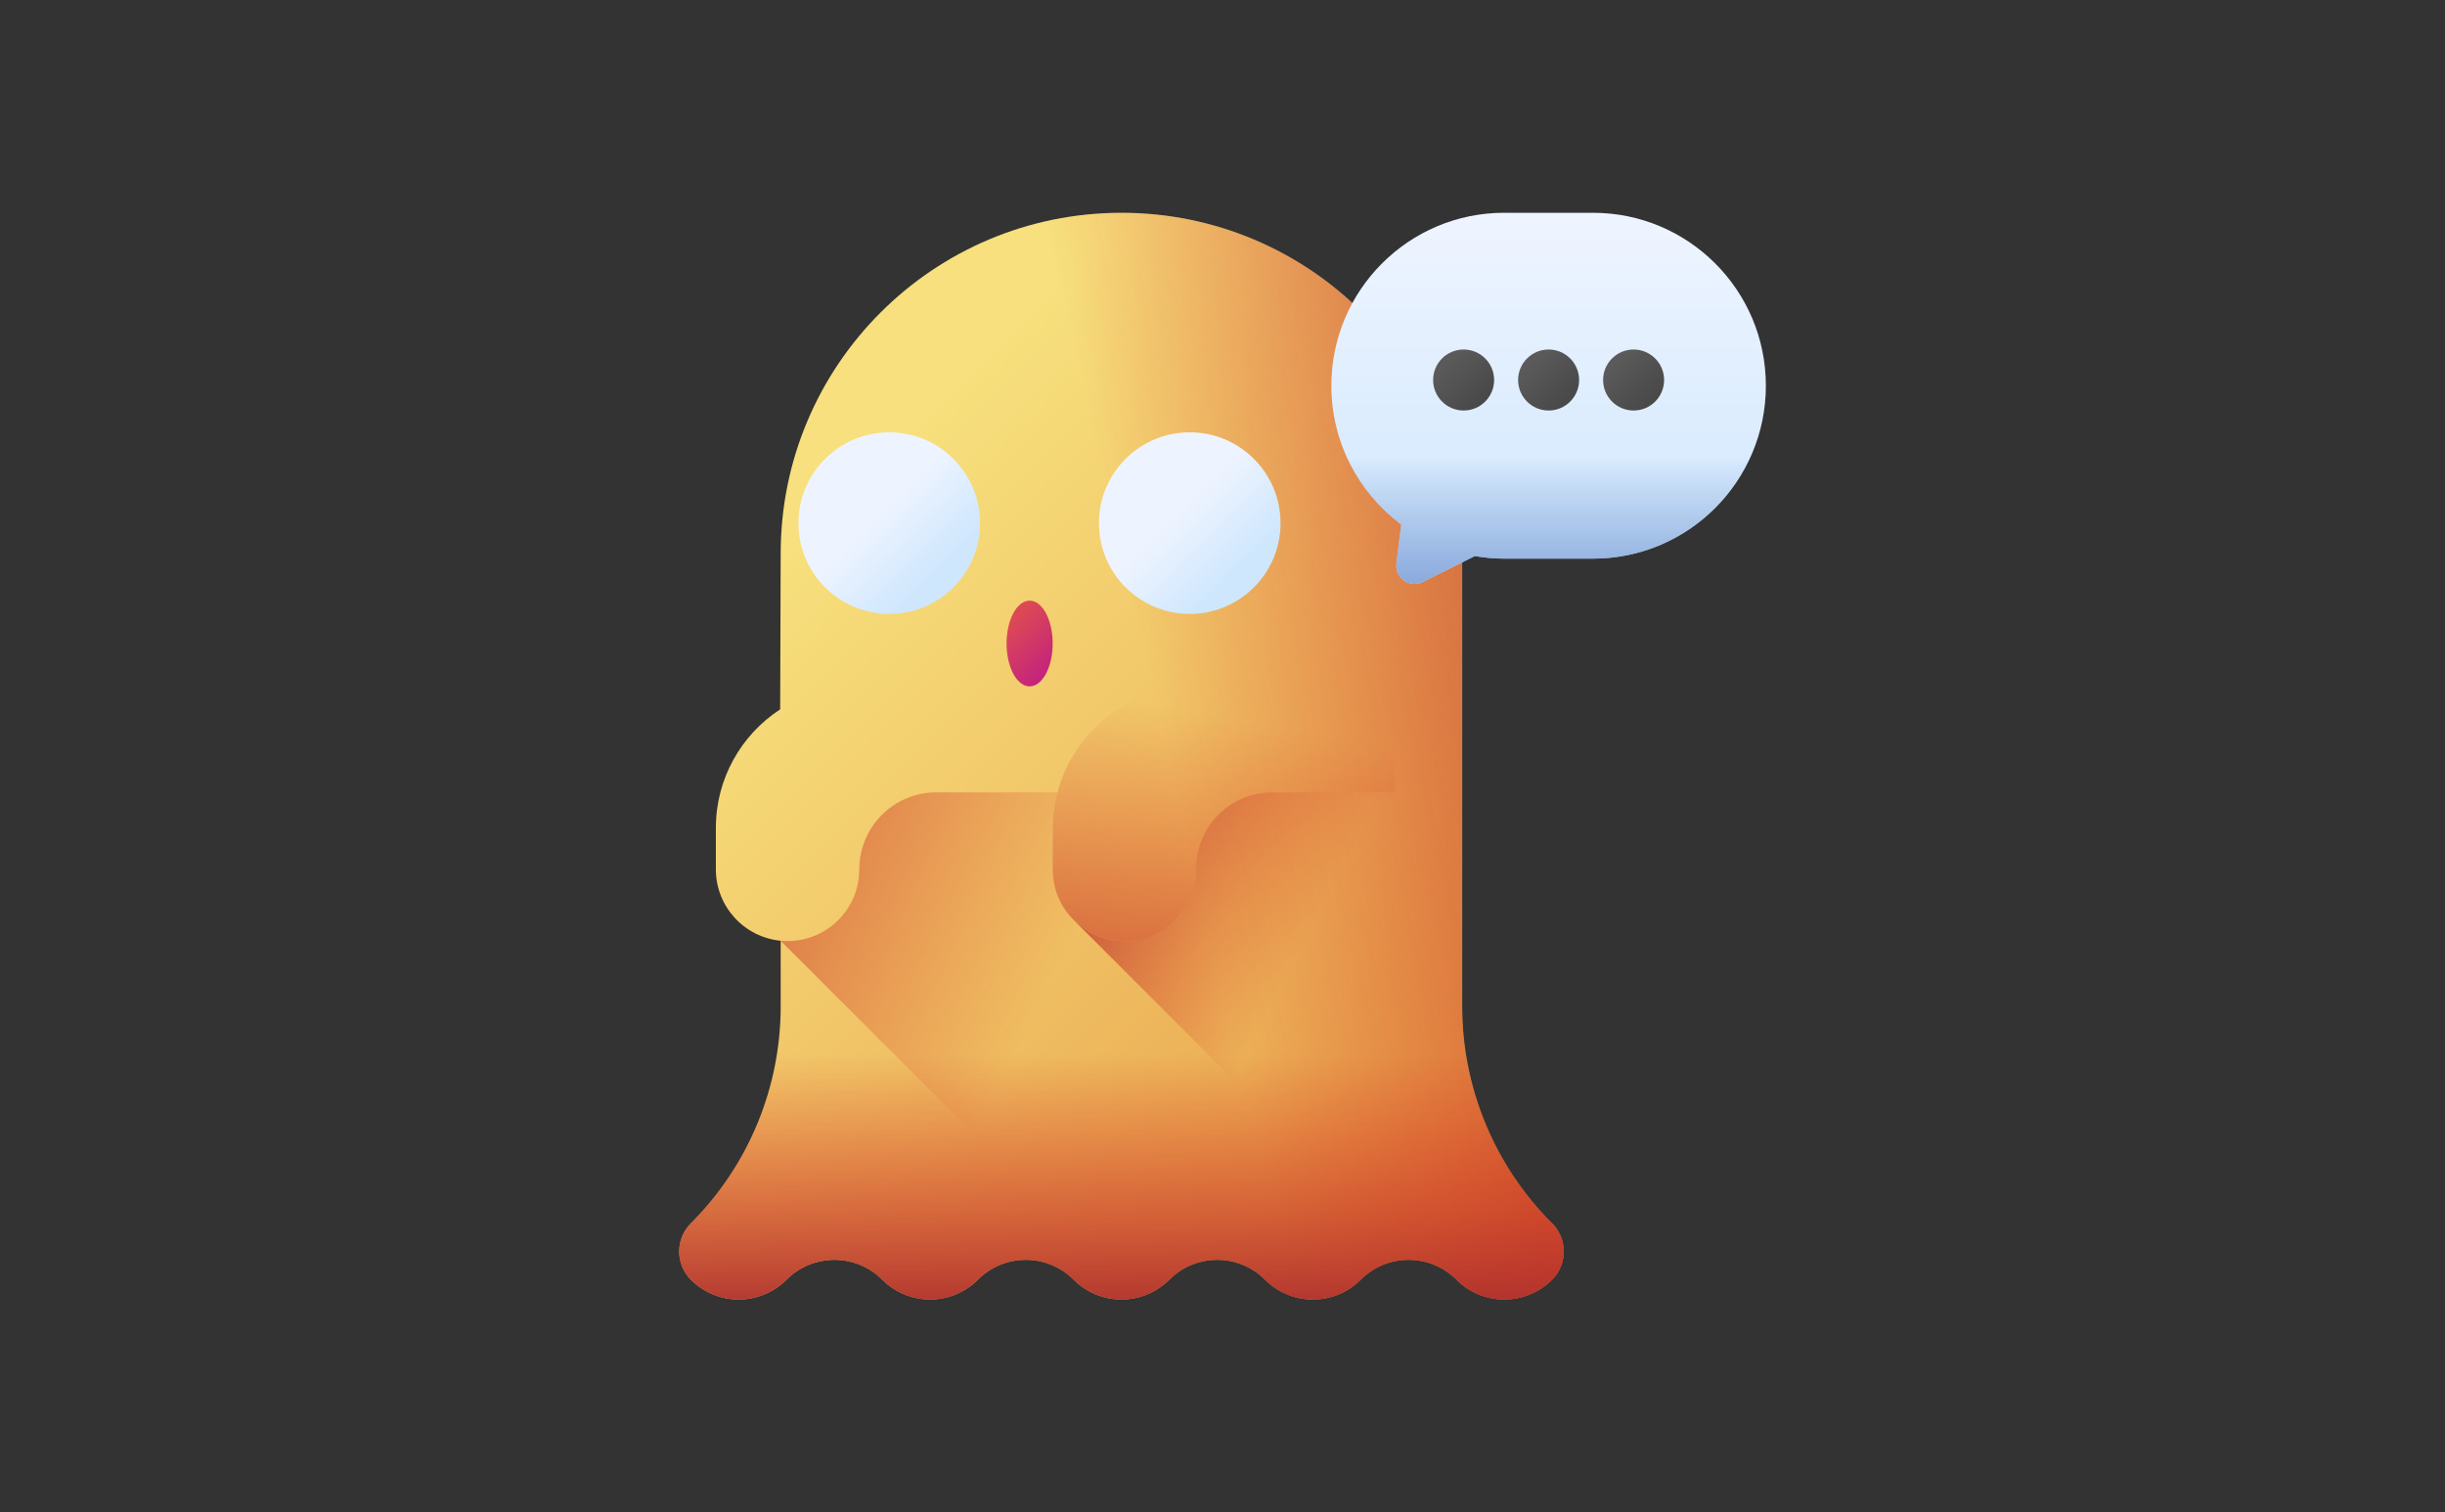 <?xml version="1.0" encoding="UTF-8"?><svg id="Layer_1" xmlns="http://www.w3.org/2000/svg" xmlns:xlink="http://www.w3.org/1999/xlink" viewBox="0 0 1001.39 619.39"><rect x="0" y="0" width="1001.39" height="619.39" fill="#333333" stroke="none"/><defs><style>.cls-1{fill:url(#_名称未設定グラデーション_5);}.cls-2{fill:url(#_名称未設定グラデーション-2);}.cls-3{fill:url(#_名称未設定グラデーション-3);}.cls-4{fill:url(#_名称未設定グラデーション_13);}.cls-5{fill:url(#_名称未設定グラデーション_94);}.cls-6{fill:url(#_名称未設定グラデーション_93-2);}.cls-7{fill:url(#_名称未設定グラデーション);}.cls-8{fill:url(#_名称未設定グラデーション_12);}.cls-9{fill:url(#_名称未設定グラデーション_12-2);}.cls-10{fill:url(#_名称未設定グラデーション_12-3);}.cls-11{fill:url(#_名称未設定グラデーション_93);}.cls-12{fill:url(#_名称未設定グラデーション_93-3);}.cls-13{fill:url(#_名称未設定グラデーション_92);}.cls-14{fill:url(#_名称未設定グラデーション_94-2);}</style><linearGradient id="_名称未設定グラデーション_5" x1="317.81" y1="397.31" x2="623.67" y2="91.46" gradientTransform="translate(1.8 625.34) scale(1 -1)" gradientUnits="userSpaceOnUse"><stop offset="0" stop-color="#f7e07d"/><stop offset="1" stop-color="#e69642"/></linearGradient><linearGradient id="_名称未設定グラデーション_94" x1="479.49" y1="303.39" x2="740.27" y2="363.37" gradientTransform="translate(1.8 625.34) scale(1 -1)" gradientUnits="userSpaceOnUse"><stop offset="0" stop-color="#d52c1c" stop-opacity="0"/><stop offset=".27" stop-color="#ce2c1f" stop-opacity=".27"/><stop offset=".66" stop-color="#ba2b27" stop-opacity=".66"/><stop offset="1" stop-color="#a42b31"/></linearGradient><linearGradient id="_名称未設定グラデーション_93" x1="438.17" y1="241.87" x2="234.75" y2="343.86" gradientTransform="translate(1.8 625.34) scale(1 -1)" gradientUnits="userSpaceOnUse"><stop offset="0" stop-color="#d52c1c" stop-opacity="0"/><stop offset=".28" stop-color="#d12c1e" stop-opacity=".28"/><stop offset=".57" stop-color="#c42c23" stop-opacity=".57"/><stop offset=".87" stop-color="#af2b2c" stop-opacity=".87"/><stop offset="1" stop-color="#a42b31"/></linearGradient><linearGradient id="_名称未設定グラデーション_12" x1="356.44" y1="414.04" x2="380.34" y2="390.14" gradientTransform="translate(1.8 625.34) scale(1 -1)" gradientUnits="userSpaceOnUse"><stop offset="0" stop-color="#eef4ff"/><stop offset="1" stop-color="#cfe7fd"/></linearGradient><linearGradient id="_名称未設定グラデーション_12-2" x1="479.03" y1="414.04" x2="502.93" y2="390.14" xlink:href="#_名称未設定グラデーション_12"/><linearGradient id="_名称未設定グラデーション_93-2" x1="455.71" y1="193.57" x2="455.71" y2="80.55" xlink:href="#_名称未設定グラデーション_93"/><linearGradient id="_名称未設定グラデーション_94-2" x1="528.78" y1="232.95" x2="414.96" y2="291.76" xlink:href="#_名称未設定グラデーション_94"/><linearGradient id="_名称未設定グラデーション_93-3" x1="504.26" y1="330.71" x2="469.03" y2="144.65" xlink:href="#_名称未設定グラデーション_93"/><linearGradient id="_名称未設定グラデーション_92" x1="410.07" y1="368.57" x2="428.25" y2="350.39" gradientTransform="translate(1.8 625.34) scale(1 -1)" gradientUnits="userSpaceOnUse"><stop offset="0" stop-color="#dc4955"/><stop offset="1" stop-color="#c4237c"/></linearGradient><linearGradient id="_名称未設定グラデーション_12-3" x1="629.99" y1="535.03" x2="629.99" y2="384.62" xlink:href="#_名称未設定グラデーション_12"/><linearGradient id="_名称未設定グラデーション" x1="588.44" y1="474.74" x2="606.11" y2="457.07" gradientTransform="translate(1.8 625.34) scale(1 -1)" gradientUnits="userSpaceOnUse"><stop offset="0" stop-color="#5a5a5a"/><stop offset="1" stop-color="#464646"/></linearGradient><linearGradient id="_名称未設定グラデーション-2" x1="623.11" y1="474.74" x2="640.78" y2="457.07" xlink:href="#_名称未設定グラデーション"/><linearGradient id="_名称未設定グラデーション-3" x1="657.79" y1="474.74" x2="675.45" y2="457.07" xlink:href="#_名称未設定グラデーション"/><linearGradient id="_名称未設定グラデーション_13" x1="629.99" y1="438.54" x2="629.99" y2="386.37" gradientTransform="translate(1.8 625.34) scale(1 -1)" gradientUnits="userSpaceOnUse"><stop offset="0" stop-color="#8aaadc" stop-opacity="0"/><stop offset="1" stop-color="#8aaadc"/></linearGradient></defs><path class="cls-1" d="M635.66,501.04c-23.56-23.56-36.8-55.52-36.8-88.85v-185.48c0-77.08-62.48-139.56-139.56-139.56s-139.56,62.48-139.56,139.56l-.21,63.79s-.01.02-.03.04c-15.83,10.35-26.31,28.23-26.31,48.56v16.96c0,15.27,11.65,27.81,26.55,29.24v26.89c0,33.32-13.24,65.28-36.8,88.84h0c-6.37,6.37-6.37,16.7,0,23.08,10.82,10.82,28.37,10.82,39.19,0,5.21-5.21,11.98-7.91,18.8-8.11,7.35-.21,14.78,2.49,20.39,8.11,4.85,4.85,11.06,7.53,17.41,8.03,7.8.61,15.82-2.06,21.79-8.03,5.41-5.41,12.5-8.12,19.6-8.12s14.18,2.71,19.6,8.12c4.06,4.06,9.06,6.6,14.3,7.61,8.73,1.69,18.12-.85,24.89-7.61,5.28-5.28,12.16-7.98,19.08-8.11,7.26-.13,14.57,2.57,20.11,8.11,5.38,5.38,12.42,8.08,19.47,8.12,7.14.03,14.28-2.67,19.73-8.12,5.41-5.41,12.5-8.12,19.6-8.12s14.19,2.71,19.6,8.12c10.82,10.82,28.37,10.82,39.19,0,6.37-6.37,6.37-16.7,0-23.08h0Z"/><path class="cls-5" d="M635.66,501.04c-23.56-23.56-36.8-55.52-36.8-88.85v-185.48c0-77.08-62.48-139.56-139.56-139.56s-139.56,62.48-139.56,139.56l-.21,63.79s-.01.02-.03.04c-15.83,10.35-26.31,28.23-26.31,48.56v16.96c0,15.27,11.65,27.81,26.55,29.24v26.89c0,33.32-13.24,65.28-36.8,88.84h0c-6.37,6.37-6.37,16.7,0,23.08,10.82,10.82,28.37,10.82,39.19,0,5.21-5.21,11.98-7.91,18.8-8.11,7.35-.21,14.78,2.49,20.39,8.11,4.85,4.85,11.06,7.53,17.41,8.03,7.8.61,15.82-2.06,21.79-8.03,5.41-5.41,12.5-8.12,19.6-8.12s14.18,2.71,19.6,8.12c4.06,4.06,9.06,6.6,14.3,7.61,8.73,1.69,18.12-.85,24.89-7.61,5.28-5.28,12.16-7.98,19.08-8.11,7.26-.13,14.57,2.57,20.11,8.11,5.38,5.38,12.42,8.08,19.47,8.12,7.14.03,14.28-2.67,19.73-8.12,5.41-5.41,12.5-8.12,19.6-8.12s14.19,2.71,19.6,8.12c10.82,10.82,28.37,10.82,39.19,0,6.37-6.37,6.37-16.7,0-23.08h0Z"/><path class="cls-11" d="M635.85,523.93c-5.43,5.54-12.61,8.31-19.78,8.31s-14.19-2.71-19.6-8.12c-5.41-5.41-12.51-8.12-19.6-8.12-3.54,0-7.09.68-10.42,2.02-3.34,1.36-6.47,3.39-9.17,6.09-5.45,5.45-12.59,8.15-19.72,8.12-3.53-.02-7.05-.7-10.36-2.06-3.32-1.34-6.42-3.37-9.11-6.06-5.54-5.54-12.85-8.25-20.11-8.12-3.46.07-6.91.78-10.16,2.13-3.25,1.35-6.28,3.35-8.93,5.99-3.73,3.73-8.25,6.17-13.01,7.33l-146.14-146.14c.93.09,1.88.13,2.83.13,8.11,0,15.46-3.29,20.77-8.6,5.31-5.31,8.6-12.65,8.6-20.77,0-8.71,3.53-16.6,9.24-22.31,5.71-5.71,13.59-9.23,22.3-9.23h49.63c-1.29,4.82-1.97,9.88-1.97,15.11v16.43c0,16.22,13.15,29.38,29.38,29.38,8.12,0,15.46-3.29,20.77-8.6,5.31-5.31,8.6-12.65,8.6-20.77v-.41c0-17.19,13.94-31.13,31.14-31.13h77.83v87.66c0,33.3,13.22,65.24,36.75,88.8,6.28,6.28,6.47,16.59.24,22.93h0Z"/><circle class="cls-8" cx="364.21" cy="214.25" r="37.19"/><circle class="cls-9" cx="487.28" cy="214.25" r="37.19"/><path class="cls-6" d="M319.73,399.85v12.34c0,33.32-13.24,65.28-36.8,88.84h0c-6.37,6.37-6.37,16.7,0,23.08,10.82,10.82,28.37,10.82,39.19,0,5.21-5.21,11.98-7.91,18.8-8.11,7.35-.21,14.78,2.49,20.39,8.11,4.85,4.85,11.06,7.53,17.41,8.03,7.8.61,15.82-2.06,21.79-8.03,5.41-5.41,12.5-8.12,19.6-8.12s14.18,2.71,19.6,8.12c4.06,4.06,9.06,6.6,14.3,7.61,8.73,1.69,18.12-.85,24.89-7.61,5.28-5.28,12.16-7.98,19.08-8.11,7.26-.13,14.57,2.57,20.11,8.11s12.42,8.08,19.47,8.12c7.14.03,14.28-2.67,19.73-8.12,5.41-5.41,12.5-8.12,19.6-8.12s14.19,2.71,19.6,8.12c10.82,10.82,28.37,10.82,39.19,0,6.37-6.37,6.37-16.7,0-23.08-23.56-23.56-36.8-55.52-36.8-88.85v-12.34h-279.12,0Z"/><path class="cls-14" d="M635.86,523.93c-5.44,5.54-12.61,8.31-19.78,8.31s-14.19-2.71-19.6-8.12c-4.86-4.86-11.08-7.53-17.45-8.03l-138.64-138.64c5.25,4.96,12.33,7.99,20.13,7.99s15.46-3.29,20.77-8.6,8.6-12.65,8.6-20.77v-.41c0-17.19,13.94-31.13,31.14-31.13h77.83v87.66c0,33.3,13.22,65.24,36.75,88.8,6.27,6.28,6.47,16.59.24,22.93h0Z"/><path class="cls-12" d="M489.67,281.11c-32.33,0-58.52,26.2-58.52,58.52v16.43c0,16.22,13.15,29.38,29.38,29.38,8.12,0,15.46-3.29,20.77-8.6s8.6-12.65,8.6-20.77v-.41c0-17.19,13.94-31.13,31.14-31.13h50.26v-43.42h-81.63Z"/><ellipse class="cls-13" cx="421.7" cy="263.55" rx="9.44" ry="17.56"/><path class="cls-10" d="M616.1,87.15h36.32c39.11,0,70.82,31.71,70.82,70.82s-31.71,70.82-70.82,70.82h-36.32c-4.12,0-8.15-.37-12.07-1.05l-21.39,10.62c-5.32,2.64-11.44-1.69-10.71-7.58l1.96-15.95c-17.36-12.91-28.61-33.57-28.61-56.87,0-39.11,31.71-70.82,70.82-70.82h0Z"/><circle class="cls-7" cx="599.45" cy="155.64" r="12.49"/><circle class="cls-2" cx="634.26" cy="155.64" r="12.49"/><circle class="cls-3" cx="669.07" cy="155.64" r="12.49"/><path class="cls-4" d="M547.28,174.76c3.96,16.29,13.56,30.38,26.6,40.08l-1.96,15.95c-.72,5.89,5.4,10.22,10.71,7.58l21.39-10.62c3.93.67,7.96,1.05,12.07,1.05h36.32c33.33,0,61.26-23.03,68.8-54.03h-173.94Z"/></svg>